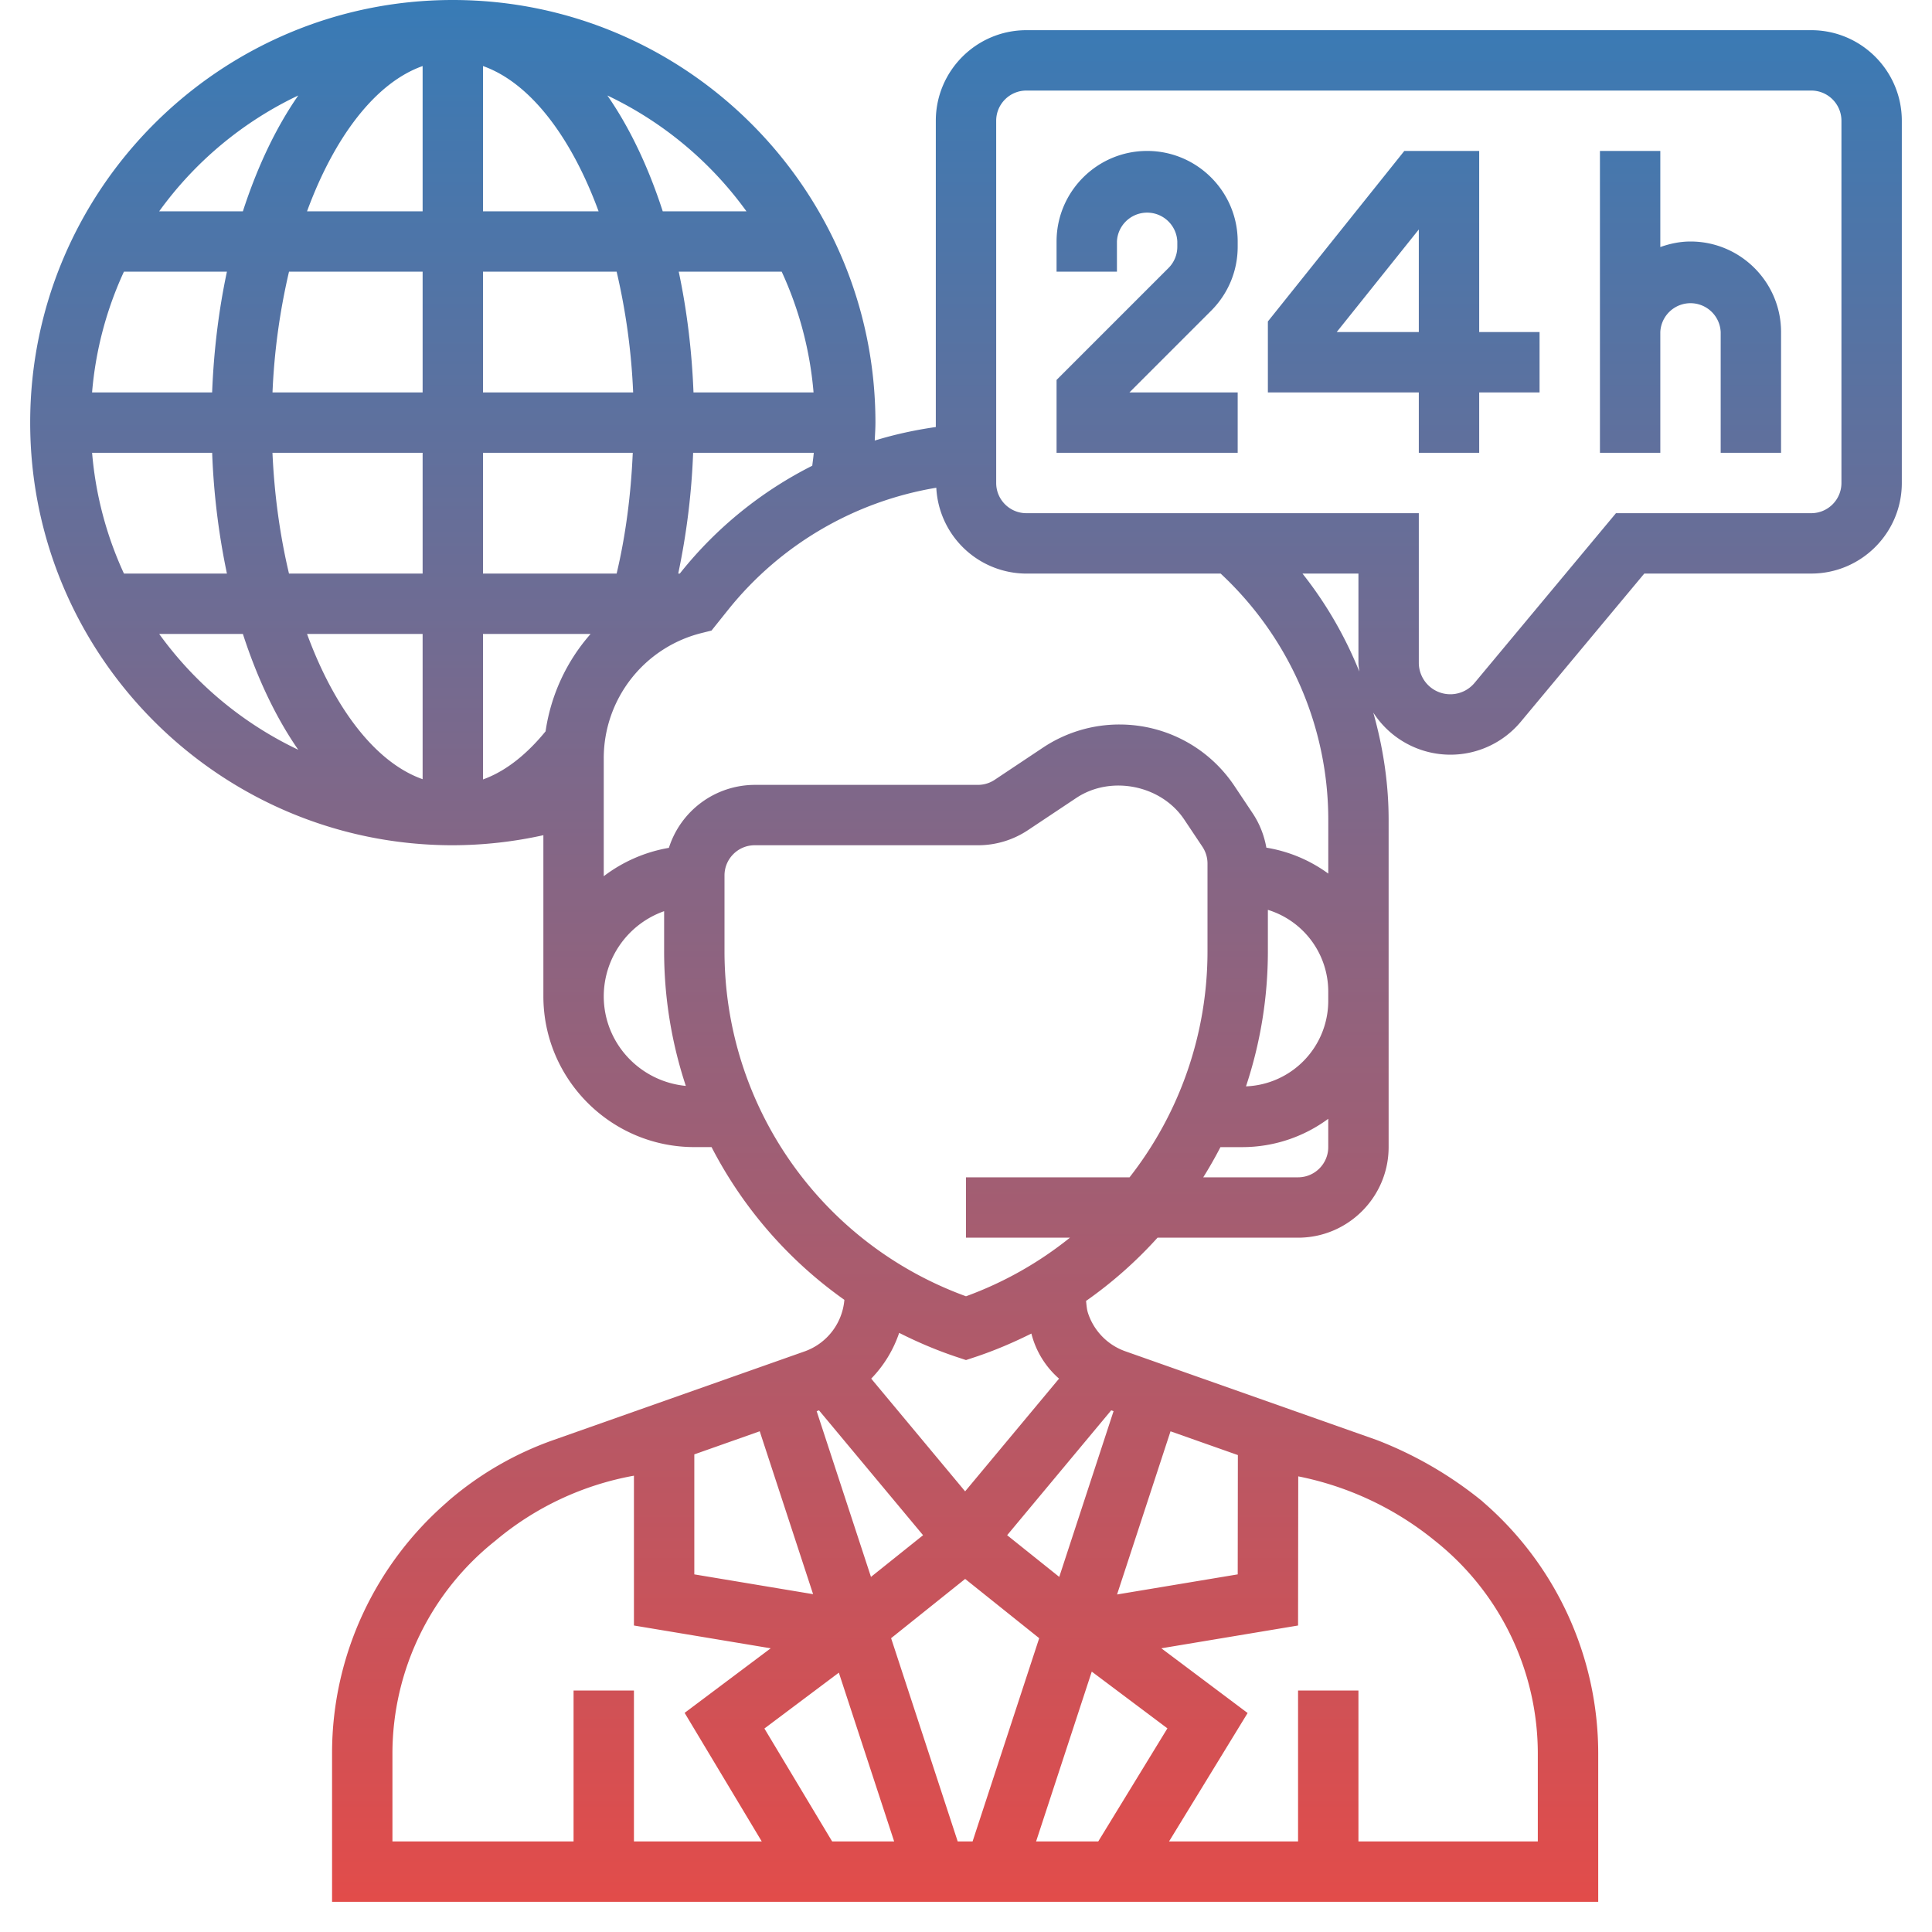 <svg xmlns="http://www.w3.org/2000/svg" xmlns:xlink="http://www.w3.org/1999/xlink" width="512" height="512" x="0" y="0" viewBox="0 0 64 64" style="enable-background:new 0 0 512 512" xml:space="preserve" class=""><g><linearGradient id="a" x1="32" x2="32" y1="3" y2="66" gradientTransform="matrix(1 0 0 -1 0 66)" gradientUnits="userSpaceOnUse"><stop stop-opacity="1" stop-color="#e24c4a" offset="0"></stop><stop stop-opacity="1" stop-color="#387bb6" offset="1"></stop></linearGradient><path fill="url(#a)" d="M41 15h-6v-2.414l3.707-3.707A.996.996 0 0 0 39 8.171V8a1.001 1.001 0 0 0-2 0v1h-2V8c0-1.654 1.346-3 3-3s3 1.346 3 3v.171c0 .801-.313 1.555-.879 2.122L37.414 13H41zm6-2h-5v-2.351L46.52 5H49v6h2v2h-2v2h-2zm0-2V7.601L44.28 11zm8 1v-1a1.001 1.001 0 0 1 2 0v4h2v-4c0-1.654-1.346-3-3-3-.352 0-.686.072-1 .184V5h-2v10h2zm-5.882 37.743-.002.002a11.011 11.011 0 0 1 3.827 8.33V63H11v-4.925c0-3.261 1.451-6.28 3.827-8.33l-.002-.002a10.857 10.857 0 0 1 3.514-2.042l8.326-2.938a1.989 1.989 0 0 0 1.306-1.704 14.137 14.137 0 0 1-4.4-5.06H23c-2.757 0-5-2.243-5-5v-5.332A14 14 0 0 1 15 28C7.28 28 1 21.72 1 14S7.28 0 15 0s14 6.28 14 14c0 .198-.015.396-.023.594.659-.203 1.335-.35 2.023-.448V4c0-1.654 1.346-3 3-3h26c1.654 0 3 1.346 3 3v12c0 1.654-1.346 3-3 3h-5.531l-4.088 4.905A3.033 3.033 0 0 1 48.043 25a3.04 3.04 0 0 1-2.551-1.394c.323 1.146.508 2.337.508 3.551V38c0 1.654-1.346 3-3 3h-4.655a14.085 14.085 0 0 1-2.368 2.095c.015.133.022.269.062.394.188.583.64 1.063 1.239 1.274l8.326 2.938a12.855 12.855 0 0 1 3.514 2.042zM25.895 9h-3.411c.266 1.253.434 2.593.489 4h3.977a11.935 11.935 0 0 0-1.055-4zm5.121 7.157a11.188 11.188 0 0 0-6.885 4.03l-.561.701-.328.082A4.275 4.275 0 0 0 20 25.123v3.903a4.937 4.937 0 0 1 2.158-.94A2.993 2.993 0 0 1 25 26h7.395c.198 0 .39-.058.554-.167l1.595-1.063a4.56 4.56 0 0 1 2.54-.77c1.534 0 2.959.762 3.811 2.04l.602.902c.231.347.381.734.453 1.138a4.777 4.777 0 0 1 2.051.859v-1.781c0-3.101-1.301-6.049-3.565-8.157H34a2.997 2.997 0 0 1-2.984-2.844zM19.565 21H16v4.82c.856-.307 1.557-.962 2.073-1.594A6.242 6.242 0 0 1 19.565 21zm.862-2c.299-1.261.474-2.61.534-4H16v4zM14 15H9.026c.062 1.411.253 2.758.547 4H14zm-3.829 6c.911 2.48 2.277 4.264 3.829 4.812V21zm16.786-6h-3.996a23.698 23.698 0 0 1-.494 4h.053l.049-.062a13.168 13.168 0 0 1 4.338-3.51c.017-.142.038-.284.05-.428zm-6.53-6H16v4h4.974a21.529 21.529 0 0 0-.547-4zm-.598-2C18.918 4.52 17.552 2.736 16 2.188V7zm-9.658 0H14V2.188C12.448 2.736 11.082 4.52 10.171 7zm-.597 2a21.445 21.445 0 0 0-.547 4H14V9zM7.517 9H4.105a11.888 11.888 0 0 0-1.055 4h3.977c.055-1.407.223-2.747.49-4zm-4.466 6a11.888 11.888 0 0 0 1.055 4h3.411a23.758 23.758 0 0 1-.489-4zm6.829 9.837C9.141 23.773 8.522 22.47 8.046 21H5.273a12.067 12.067 0 0 0 4.607 3.837zm12.839 11.135A14.181 14.181 0 0 1 22 31.513v-1.329A2.996 2.996 0 0 0 20 33c0 1.558 1.198 2.827 2.719 2.972zm11.447 8.204c-.593.295-1.207.559-1.849.773l-.317.105-.316-.105c-.66-.22-1.291-.49-1.898-.796a4.016 4.016 0 0 1-.926 1.516l3.111 3.734 3.111-3.734-.017-.015a2.938 2.938 0 0 1-.899-1.478zm4.506 13.078-2.506-1.88L34.322 61h2.059zM27.566 61h2.054l-1.832-5.591-2.466 1.85zM23 52.153l3.935.656-1.768-5.396-2.167.765zm4.053-5.406 1.799 5.49 1.726-1.381-3.448-4.137zM31.725 61h.493l2.207-6.733-2.453-1.963-2.453 1.963zm1.638-10.144 1.726 1.381 1.799-5.49-.078-.028zm3.641 1.963 3.997-.666.005-3.952-2.231-.787zm-20.596-1.778A9.003 9.003 0 0 0 13 58.075V61h6v-5h2v5h4.234l-2.555-4.259 2.852-2.139L21 53.847v-4.963a9.837 9.837 0 0 0-4.592 2.157zm26.598-2.135L43 53.847l-4.529.755 2.858 2.144L38.726 61H43v-5h2v5h5.942v-2.925a9.005 9.005 0 0 0-3.407-7.034 10.369 10.369 0 0 0-4.529-2.135zM35.443 41H32v-2h5.418A12.138 12.138 0 0 0 40 31.513v-2.908c0-.198-.059-.39-.168-.555l-.602-.901c-.763-1.144-2.432-1.479-3.578-.715l-1.594 1.062a2.979 2.979 0 0 1-1.663.504H25c-.552 0-1 .449-1 1v2.513c0 5.131 3.201 9.682 8 11.428A12.127 12.127 0 0 0 35.443 41zM44 38v-.938a4.798 4.798 0 0 1-2.838.938h-.733a14.08 14.08 0 0 1-.57 1H43c.552 0 1-.449 1-1zm0-5v-.163a2.832 2.832 0 0 0-2-2.697v1.372a14.16 14.16 0 0 1-.725 4.475A2.836 2.836 0 0 0 44 33.161zm1.029-10.755c-.009-.096-.029-.189-.029-.288V19h-1.854c.784.99 1.414 2.082 1.883 3.245zM33 16c0 .551.448 1 1 1h13v4.957a1.044 1.044 0 0 0 1.844.668L53.531 17H60c.552 0 1-.449 1-1V4c0-.551-.448-1-1-1H34c-.552 0-1 .449-1 1zM20.12 3.163C20.859 4.227 21.478 5.53 21.954 7h2.773a12.067 12.067 0 0 0-4.607-3.837zM5.273 7h2.773c.476-1.47 1.095-2.773 1.834-3.837A12.067 12.067 0 0 0 5.273 7z" opacity="1" data-original="url(#a)" class=""></path></g></svg>